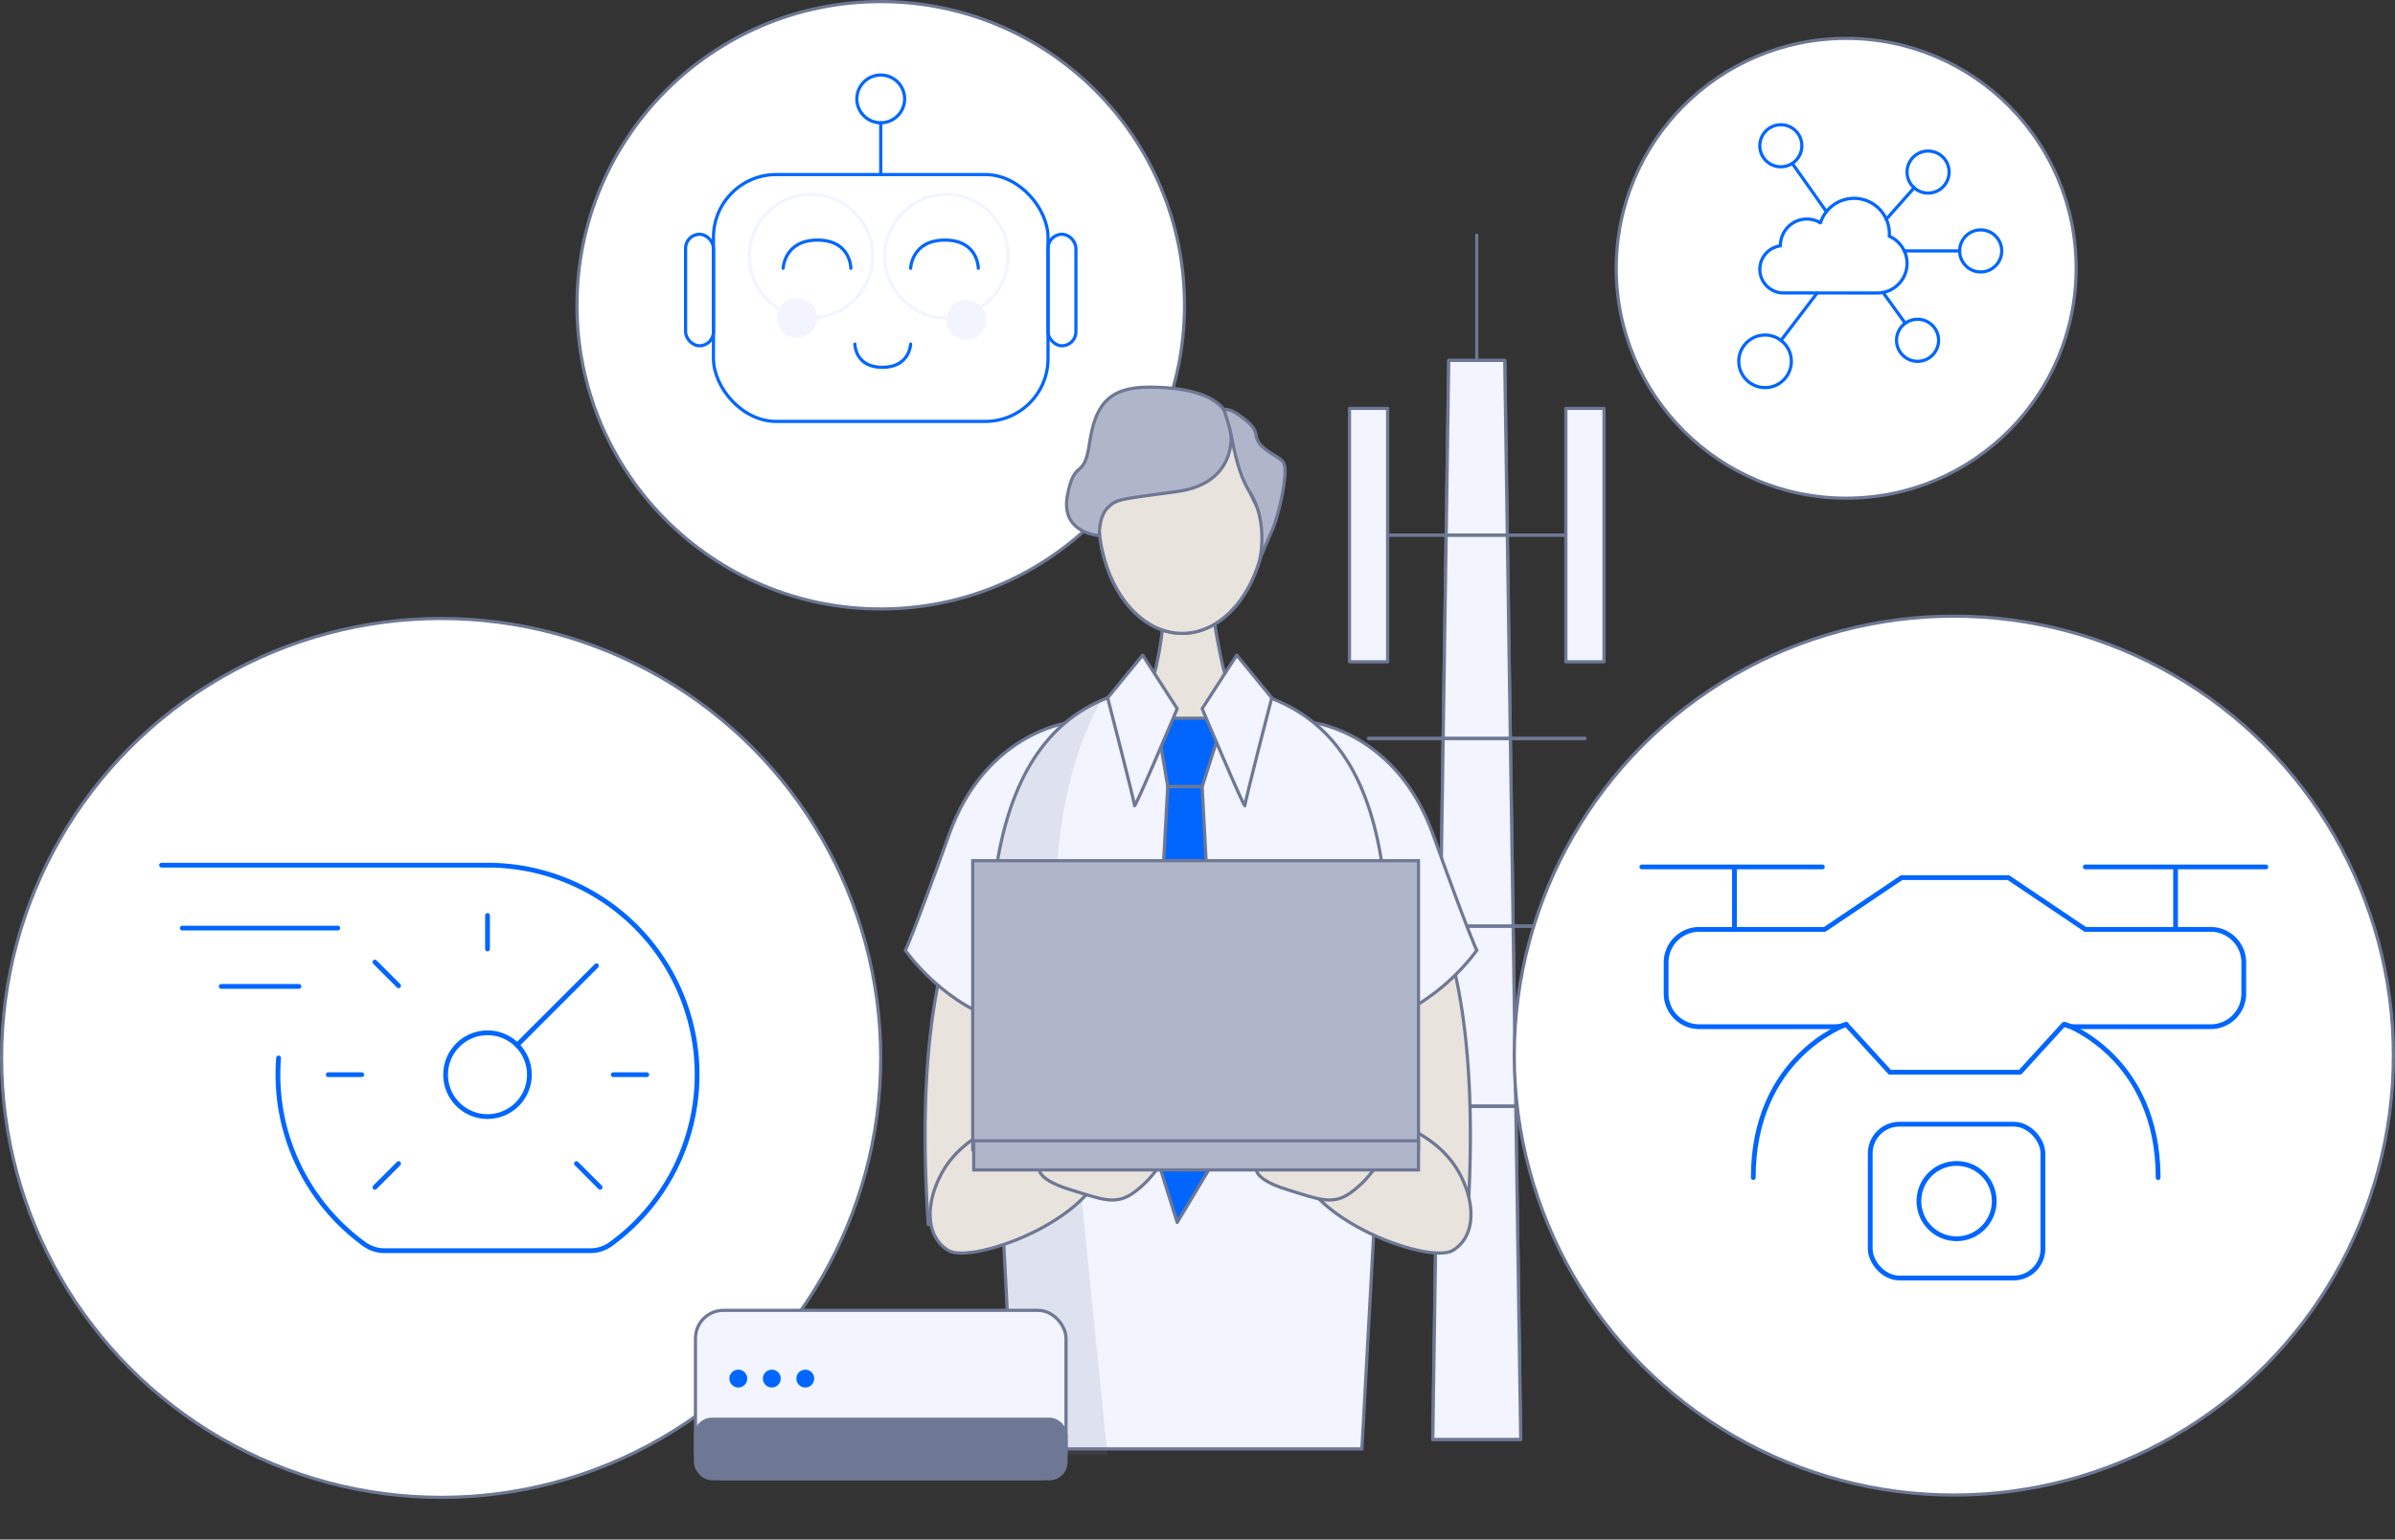 <?xml version="1.0" encoding="UTF-8"?> <svg xmlns="http://www.w3.org/2000/svg" width="376.14" height="241.868" viewBox="0 0 376.14 241.868"><rect x="0" y="0" width="376.14" height="241.868" fill="#333333" stroke="none"/><g id="Grupo_3226" data-name="Grupo 3226" transform="translate(-4814.201 -339.459)"><g id="Grupo_3215" data-name="Grupo 3215" transform="translate(5026.139 376.386)"><g id="Grupo_3214" data-name="Grupo 3214"><g id="Grupo_3213" data-name="Grupo 3213" transform="translate(2.997)"><path id="Trazado_8137" data-name="Trazado 8137" d="M5112.13,413.733h8.79l2.511,169.519h-13.812Z" transform="translate(-5099.533 -394.041)" fill="#f2f4ff" stroke="#6e7894" stroke-linecap="round" stroke-linejoin="round" stroke-width="0.5"></path><path id="Trazado_8138" data-name="Trazado 8138" d="M5112.13,413.733h8.79l2.511,169.519h-13.812Z" transform="translate(-5099.533 -394.041)" fill="#f2f4ff" stroke="#6e7894" stroke-linecap="round" stroke-linejoin="round" stroke-width="0.5"></path><line id="Línea_1010" data-name="Línea 1010" y1="19.693" transform="translate(16.992)" fill="#f2f4ff" stroke="#6e7894" stroke-linecap="round" stroke-linejoin="round" stroke-width="0.5"></line><line id="Línea_1011" data-name="Línea 1011" x2="33.985" transform="translate(0 136.859)" fill="#f2f4ff" stroke="#6e7894" stroke-linecap="round" stroke-linejoin="round" stroke-width="0.5"></line><line id="Línea_1012" data-name="Línea 1012" x2="33.985" transform="translate(0 136.859)" fill="#f2f4ff" stroke="#6e7894" stroke-linecap="round" stroke-linejoin="round" stroke-width="0.5"></line><line id="Línea_1013" data-name="Línea 1013" x2="33.985" transform="translate(0 108.57)" fill="#f2f4ff" stroke="#6e7894" stroke-linecap="round" stroke-linejoin="round" stroke-width="0.5"></line><line id="Línea_1014" data-name="Línea 1014" x2="33.985" transform="translate(0 108.57)" fill="#f2f4ff" stroke="#6e7894" stroke-linecap="round" stroke-linejoin="round" stroke-width="0.5"></line><line id="Línea_1015" data-name="Línea 1015" x2="33.985" transform="translate(0 79.085)" fill="#f2f4ff" stroke="#6e7894" stroke-linecap="round" stroke-linejoin="round" stroke-width="0.5"></line><line id="Línea_1016" data-name="Línea 1016" x2="33.985" transform="translate(0 79.085)" fill="#f2f4ff" stroke="#6e7894" stroke-linecap="round" stroke-linejoin="round" stroke-width="0.5"></line><line id="Línea_1017" data-name="Línea 1017" x2="33.985" transform="translate(0 47.134)" fill="#f2f4ff" stroke="#6e7894" stroke-linecap="round" stroke-linejoin="round" stroke-width="0.5"></line><line id="Línea_1018" data-name="Línea 1018" x2="33.985" transform="translate(0 47.134)" fill="#f2f4ff" stroke="#6e7894" stroke-linecap="round" stroke-linejoin="round" stroke-width="0.5"></line></g><rect id="Rectángulo_3088" data-name="Rectángulo 3088" width="5.993" height="39.805" transform="translate(33.985 27.232)" fill="#f2f4ff" stroke="#6e7894" stroke-linecap="round" stroke-linejoin="round" stroke-width="0.5"></rect><rect id="Rectángulo_3089" data-name="Rectángulo 3089" width="5.993" height="39.805" transform="translate(0 27.232)" fill="#f2f4ff" stroke="#6e7894" stroke-linecap="round" stroke-linejoin="round" stroke-width="0.5"></rect></g></g><circle id="Elipse_484" data-name="Elipse 484" cx="47.709" cy="47.709" r="47.709" transform="translate(4904.815 339.709)" fill="#fff" stroke="#6e7894" stroke-linecap="round" stroke-linejoin="round" stroke-width="0.5"></circle><circle id="Elipse_485" data-name="Elipse 485" cx="36.117" cy="36.117" r="36.117" transform="translate(5068.032 345.489)" fill="#fff" stroke="#6e7894" stroke-linecap="round" stroke-linejoin="round" stroke-width="0.5"></circle><g id="Grupo_3218" data-name="Grupo 3218" transform="translate(4956.389 400.28)"><path id="Trazado_8139" data-name="Trazado 8139" d="M5099.92,573.545a151.982,151.982,0,0,0-3.953-23.622l5.119-33.214s13.944,8.31,10.691,57.356Z" transform="translate(-5023.531 -442.495)" fill="#e8e3dd" stroke="#6e7894" stroke-linecap="round" stroke-linejoin="round" stroke-width="0.5"></path><path id="Trazado_8140" data-name="Trazado 8140" d="M5085.277,488.517s12.879,1.639,18.562,17.49,6.879,18.246,6.879,18.246-6.188,8.973-16.1,11.365S5085.277,488.517,5085.277,488.517Z" transform="translate(-5020.98 -435.771)" fill="#f2f4ff" stroke="#6e7894" stroke-miterlimit="10" stroke-width="0.5"></path><path id="Trazado_8141" data-name="Trazado 8141" d="M5017.267,573.545a151.982,151.982,0,0,1,3.953-23.622l-5.119-33.214s-13.944,8.31-10.691,57.356Z" transform="translate(-5001.816 -442.495)" fill="#e8e3dd" stroke="#6e7894" stroke-linecap="round" stroke-linejoin="round" stroke-width="0.5"></path><path id="Trazado_8142" data-name="Trazado 8142" d="M5026.286,488.517s-12.88,1.639-18.562,17.49-6.879,18.246-6.879,18.246,6.189,8.973,16.1,11.365S5026.286,488.517,5026.286,488.517Z" transform="translate(-5000.844 -435.771)" fill="#f2f4ff" stroke="#6e7894" stroke-miterlimit="10" stroke-width="0.5"></path><path id="Trazado_8143" data-name="Trazado 8143" d="M5060.653,473.281a85.119,85.119,0,0,1-1.846-11.18h-7.563s.557,3.833-1.041,11.18-7.674,5.533-7.674,5.533.032,9.916,12.9,10.12c13.03.206,12.9-10.12,12.9-10.12S5062.25,480.629,5060.653,473.281Z" transform="translate(-5010.786 -429.471)" fill="#e8e3dd" stroke="#6e7894" stroke-miterlimit="10" stroke-width="0.5"></path><path id="Trazado_8144" data-name="Trazado 8144" d="M5062.312,483.344a14.047,14.047,0,0,1-25.534,0c-10.486,4.056-19.584,15.55-18.368,46.554l3.741,71.435h54.558l3.98-72.632C5081.905,497.7,5072.8,487.4,5062.312,483.344Z" transform="translate(-5005.007 -434.537)" fill="#f2f4ff" stroke="#6e7894" stroke-miterlimit="10" stroke-width="0.5"></path><g id="Grupo_3216" data-name="Grupo 3216" transform="translate(30.311 1.388)"><ellipse id="Elipse_486" data-name="Elipse 486" cx="13.171" cy="18.645" rx="13.171" ry="18.645" fill="#b0b6ca" stroke="#6e7894" stroke-linecap="round" stroke-linejoin="round" stroke-width="0.5"></ellipse><path id="Trazado_8145" data-name="Trazado 8145" d="M5063.932,436.136a76.335,76.335,0,0,1-1.861-9.648l0,0c-.015.058-2.316,8.6-10.591,9.954a38.067,38.067,0,0,0-10.8,3.82c-.008.251-.027.5-.027.749,0,10.3,5.9,18.645,13.17,18.645,7.029,0,12.754-7.8,13.135-17.615A25.4,25.4,0,0,1,5063.932,436.136Z" transform="translate(-5040.648 -422.364)" fill="#e8e3dd" stroke="#6e7894" stroke-linecap="round" stroke-linejoin="round" stroke-width="0.5"></path></g><path id="Trazado_8146" data-name="Trazado 8146" d="M5028.668,522.145c-.68-17.481,2.343-29.636,7.017-38.1-10.3,4.316-18.461,15.529-17.276,46.017l3.415,72.4h14.925Z" transform="translate(-5005.006 -434.705)" fill="#6e7894" opacity="0.15"></path><path id="Trazado_8147" data-name="Trazado 8147" d="M5052.579,487.544h10.648L5059.8,498.3h-5.406Z" transform="translate(-5013.183 -435.539)" fill="#06f" stroke="#6e7894" stroke-linecap="round" stroke-linejoin="round" stroke-width="0.5"></path><path id="Trazado_8148" data-name="Trazado 8148" d="M5054.023,501.668l-2.979,54.212,4.469,14.257,6.969-11.629-3.053-56.84Z" transform="translate(-5012.817 -438.907)" fill="#06f" stroke="#6e7894" stroke-linecap="round" stroke-linejoin="round" stroke-width="0.5"></path><path id="Trazado_8149" data-name="Trazado 8149" d="M5048.062,474.54l5.43,8.412s-6.708,15.866-6.708,15.227-4.219-16.935-4.219-16.935Z" transform="translate(-5010.794 -432.437)" fill="#f2f4ff" stroke="#6e7894" stroke-linecap="round" stroke-linejoin="round" stroke-width="0.5"></path><path id="Trazado_8150" data-name="Trazado 8150" d="M5067.487,474.54l-5.43,8.412s6.708,15.866,6.708,15.227,4.218-16.935,4.218-16.935Z" transform="translate(-5015.443 -432.437)" fill="#f2f4ff" stroke="#6e7894" stroke-linecap="round" stroke-linejoin="round" stroke-width="0.5"></path><path id="Trazado_8151" data-name="Trazado 8151" d="M5055.176,657" transform="translate(-5013.802 -475.955)" fill="none" stroke="#6e7894" stroke-miterlimit="10" stroke-width="0.5"></path><path id="Trazado_8152" data-name="Trazado 8152" d="M5021.09,569.746s-9.105,1.482-13.168,8.565c-2.615,4.557-2.924,10.069.887,12.4s25.244-5.5,24.634-15.833C5033.026,567.819,5021.09,569.746,5021.09,569.746Z" transform="translate(-5002.062 -455.087)" fill="#e8e3dd" stroke="#6e7894" stroke-miterlimit="10" stroke-width="0.5"></path><path id="Trazado_8153" data-name="Trazado 8153" d="M5093.749,569.746s9.105,1.482,13.169,8.565c2.614,4.557,2.924,10.069-.887,12.4s-25.245-5.5-24.635-15.833C5081.812,567.819,5093.749,569.746,5093.749,569.746Z" transform="translate(-5020.053 -455.087)" fill="#e8e3dd" stroke="#6e7894" stroke-miterlimit="10" stroke-width="0.5"></path><path id="Trazado_8154" data-name="Trazado 8154" d="M5028.475,580.448s-.5,1.652,4.727,3.279,7.3,2.549,10.153.464,3.351-3.758,3.986-3.728S5028.475,580.448,5028.475,580.448Z" transform="translate(-5007.431 -457.697)" fill="#e8e3dd" stroke="#6e7894" stroke-miterlimit="10" stroke-width="0.5"></path><path id="Trazado_8155" data-name="Trazado 8155" d="M5073.244,580.448s-.5,1.652,4.726,3.279,7.3,2.549,10.153.464,3.351-3.758,3.985-3.728S5073.244,580.448,5073.244,580.448Z" transform="translate(-5018.108 -457.697)" fill="#e8e3dd" stroke="#6e7894" stroke-miterlimit="10" stroke-width="0.5"></path><g id="Grupo_3217" data-name="Grupo 3217" transform="translate(10.581 74.397)"><rect id="Rectángulo_3090" data-name="Rectángulo 3090" width="70.006" height="45.41" fill="#b0b6ca" stroke="#6e7894" stroke-miterlimit="10" stroke-width="0.5"></rect><rect id="Rectángulo_3091" data-name="Rectángulo 3091" width="69.851" height="4.578" transform="translate(0.154 43.999)" fill="#b0b6ca" stroke="#6e7894" stroke-miterlimit="10" stroke-width="0.5"></rect></g><path id="Trazado_8156" data-name="Trazado 8156" d="M5039.25,442.578s-6.14-.326-5.03-6.289,2.6-2.343,3.453-8.093,2.677-8.939,9.327-8.945c11.817-.009,12.375,4.757,12.375,4.757l.546,2.74s.872,7.624-8.452,8.9-9.522,1.151-10.955,2.594S5039.25,442.578,5039.25,442.578Z" transform="translate(-5008.772 -419.251)" fill="#b0b6ca" stroke="#6e7894" stroke-linecap="round" stroke-linejoin="round" stroke-width="0.5"></path><path id="Trazado_8157" data-name="Trazado 8157" d="M5066.563,423.91s.758-.564,3.459,1.658.482,2.568,3.148,4.6,3.5,1.065,2.7,6.176a35.1,35.1,0,0,1-1.553,6.027l-2.082,4.852s1.292-5.962-1.685-10.5c-2.05-3.125-2.768-8.805-3.1-9.93S5066.563,423.91,5066.563,423.91Z" transform="translate(-5016.518 -420.347)" fill="#b0b6ca" stroke="#6e7894" stroke-linecap="round" stroke-linejoin="round" stroke-width="0.5"></path></g><circle id="Elipse_487" data-name="Elipse 487" cx="69.036" cy="69.036" r="69.036" transform="translate(4814.451 436.622)" fill="#fff" stroke="#6e7894" stroke-linecap="round" stroke-linejoin="round" stroke-width="0.5"></circle><g id="Grupo_3220" data-name="Grupo 3220" transform="translate(4839.571 475.377)"><g id="Grupo_3219" data-name="Grupo 3219" transform="translate(18.278 0)"><circle id="Elipse_488" data-name="Elipse 488" cx="6.583" cy="6.583" r="6.583" transform="translate(26.333 26.332)" fill="none" stroke="#06f" stroke-linecap="round" stroke-linejoin="round" stroke-width="0.75"></circle><line id="Línea_1019" data-name="Línea 1019" x1="12.461" y2="12.461" transform="translate(37.57 15.799)" fill="none" stroke="#06f" stroke-linecap="round" stroke-linejoin="round" stroke-width="0.75"></line><line id="Línea_1020" data-name="Línea 1020" x1="5.266" transform="translate(52.665 32.915)" fill="none" stroke="#06f" stroke-linecap="round" stroke-linejoin="round" stroke-width="0.75"></line><line id="Línea_1021" data-name="Línea 1021" x1="5.266" transform="translate(7.9 32.915)" fill="none" stroke="#06f" stroke-linecap="round" stroke-linejoin="round" stroke-width="0.75"></line><line id="Línea_1022" data-name="Línea 1022" x1="3.724" y1="3.724" transform="translate(46.88 46.88)" fill="none" stroke="#06f" stroke-linecap="round" stroke-linejoin="round" stroke-width="0.75"></line><line id="Línea_1023" data-name="Línea 1023" x1="3.724" y1="3.724" transform="translate(15.227 15.226)" fill="none" stroke="#06f" stroke-linecap="round" stroke-linejoin="round" stroke-width="0.75"></line><line id="Línea_1024" data-name="Línea 1024" y1="3.724" x2="3.724" transform="translate(15.227 46.88)" fill="none" stroke="#06f" stroke-linecap="round" stroke-linejoin="round" stroke-width="0.75"></line><line id="Línea_1025" data-name="Línea 1025" y2="5.266" transform="translate(32.916 7.899)" fill="none" stroke="#06f" stroke-linecap="round" stroke-linejoin="round" stroke-width="0.75"></line><path id="Trazado_8158" data-name="Trazado 8158" d="M4871.546,548.158q-.1,1.3-.1,2.625a32.858,32.858,0,0,0,13.522,26.586,5.4,5.4,0,0,0,3.181,1.062h32.426a5.4,5.4,0,0,0,3.181-1.062,32.909,32.909,0,0,0-19.394-59.5" transform="translate(-4871.442 -517.868)" fill="none" stroke="#06f" stroke-linecap="round" stroke-linejoin="round" stroke-width="0.75"></path></g><line id="Línea_1026" data-name="Línea 1026" x1="51.194" transform="translate(0)" fill="none" stroke="#06f" stroke-linecap="round" stroke-linejoin="round" stroke-width="0.75"></line><line id="Línea_1027" data-name="Línea 1027" x2="24.423" transform="translate(3.261 9.885)" fill="none" stroke="#06f" stroke-linecap="round" stroke-linejoin="round" stroke-width="0.75"></line><line id="Línea_1028" data-name="Línea 1028" x2="12.212" transform="translate(9.367 19.043)" fill="none" stroke="#06f" stroke-linecap="round" stroke-linejoin="round" stroke-width="0.75"></line></g><g id="Grupo_3222" data-name="Grupo 3222" transform="translate(5052.018 436.257)"><circle id="Elipse_489" data-name="Elipse 489" cx="69.036" cy="69.036" r="69.036" transform="translate(0)" fill="#fff" stroke="#6e7894" stroke-linecap="round" stroke-linejoin="round" stroke-width="0.5"></circle><g id="Grupo_3221" data-name="Grupo 3221" transform="translate(20.036 39.395)"><path id="Trazado_8159" data-name="Trazado 8159" d="M5243.3,528.571h-19.724l-12.081-8.136h-16.765l-12.08,8.136h-19.724a5.193,5.193,0,0,0-5.177,5.177v4.931a5.193,5.193,0,0,0,5.177,5.177h21.2a5.127,5.127,0,0,0,1.894-.366l6.858,7.515h20.462l6.858-7.515a5.128,5.128,0,0,0,1.895.366h21.2a5.193,5.193,0,0,0,5.177-5.177v-4.931A5.193,5.193,0,0,0,5243.3,528.571Z" transform="translate(-5153.932 -518.755)" fill="none" stroke="#06f" stroke-linecap="round" stroke-linejoin="round" stroke-width="0.75"></path><line id="Línea_1029" data-name="Línea 1029" y2="9.369" transform="translate(14.546 0.478)" fill="none" stroke="#06f" stroke-linecap="round" stroke-linejoin="round" stroke-width="0.75"></line><line id="Línea_1030" data-name="Línea 1030" y2="9.369" transform="translate(83.825 0.478)" fill="none" stroke="#06f" stroke-linecap="round" stroke-linejoin="round" stroke-width="0.75"></line><line id="Línea_1031" data-name="Línea 1031" x2="28.352" fill="none" stroke="#06f" stroke-linecap="round" stroke-linejoin="round" stroke-width="0.75"></line><line id="Línea_1032" data-name="Línea 1032" x2="28.352" transform="translate(69.649)" fill="none" stroke="#06f" stroke-linecap="round" stroke-linejoin="round" stroke-width="0.75"></line><rect id="Rectángulo_3092" data-name="Rectángulo 3092" width="27.12" height="24.161" rx="4.584" transform="translate(35.872 40.418)" fill="none" stroke="#06f" stroke-linecap="round" stroke-linejoin="round" stroke-width="0.75"></rect><circle id="Elipse_490" data-name="Elipse 490" cx="5.917" cy="5.917" r="5.917" transform="translate(43.515 46.581)" fill="none" stroke="#06f" stroke-linecap="round" stroke-linejoin="round" stroke-width="0.75"></circle><path id="Trazado_8160" data-name="Trazado 8160" d="M5190.312,550.712s-14.59,5.081-14.59,24.065" transform="translate(-5158.217 -525.976)" fill="none" stroke="#06f" stroke-linecap="round" stroke-linejoin="round" stroke-width="0.75"></path><path id="Trazado_8161" data-name="Trazado 8161" d="M5240.056,550.712s14.591,5.081,14.591,24.065" transform="translate(-5173.561 -525.976)" fill="none" stroke="#06f" stroke-linecap="round" stroke-linejoin="round" stroke-width="0.75"></path></g></g><g id="Grupo_3223" data-name="Grupo 3223" transform="translate(4923.427 545.313)"><rect id="Rectángulo_3093" data-name="Rectángulo 3093" width="58.194" height="26.452" rx="4.392" fill="#f2f4ff" stroke="#6e7894" stroke-linecap="round" stroke-linejoin="round" stroke-width="0.5"></rect><rect id="Rectángulo_3094" data-name="Rectángulo 3094" width="58.194" height="9.345" rx="2.61" transform="translate(0 17.106)" fill="#6e7894" stroke="#6e7894" stroke-linecap="round" stroke-linejoin="round" stroke-width="0.5"></rect><circle id="Elipse_491" data-name="Elipse 491" cx="1.402" cy="1.402" r="1.402" transform="translate(5.325 9.317)" fill="#06f"></circle><circle id="Elipse_492" data-name="Elipse 492" cx="1.402" cy="1.402" r="1.402" transform="translate(10.584 9.317)" fill="#06f"></circle><circle id="Elipse_493" data-name="Elipse 493" cx="1.402" cy="1.402" r="1.402" transform="translate(15.843 9.317)" fill="#06f"></circle></g><g id="Grupo_3224" data-name="Grupo 3224" transform="translate(4921.874 351.243)"><rect id="Rectángulo_3095" data-name="Rectángulo 3095" width="52.543" height="38.782" rx="9.857" transform="translate(4.379 15.638)" fill="none" stroke="#06f" stroke-linecap="round" stroke-linejoin="round" stroke-width="0.5"></rect><rect id="Rectángulo_3096" data-name="Rectángulo 3096" width="4.379" height="17.514" rx="2.189" transform="translate(0 25.021)" fill="none" stroke="#06f" stroke-linecap="round" stroke-linejoin="round" stroke-width="0.5"></rect><rect id="Rectángulo_3097" data-name="Rectángulo 3097" width="4.379" height="17.514" rx="2.189" transform="translate(56.922 25.021)" fill="none" stroke="#06f" stroke-linecap="round" stroke-linejoin="round" stroke-width="0.5"></rect><path id="Trazado_8162" data-name="Trazado 8162" d="M4975.644,393.341s.145-4.43,5.388-4.43,5.245,4.43,5.245,4.43" transform="translate(-4960.318 -362.978)" fill="none" stroke="#06f" stroke-linecap="round" stroke-linejoin="round" stroke-width="0.5"></path><path id="Trazado_8163" data-name="Trazado 8163" d="M5001.93,393.341s.144-4.43,5.388-4.43,5.245,4.43,5.245,4.43" transform="translate(-4966.588 -362.978)" fill="none" stroke="#06f" stroke-linecap="round" stroke-linejoin="round" stroke-width="0.5"></path><path id="Trazado_8164" data-name="Trazado 8164" d="M4999.187,410.371s-.119,3.648-4.437,3.648-4.319-3.648-4.319-3.648" transform="translate(-4963.845 -368.096)" fill="none" stroke="#06f" stroke-linecap="round" stroke-linejoin="round" stroke-width="0.5"></path><circle id="Elipse_494" data-name="Elipse 494" cx="3.128" cy="3.128" r="3.128" transform="translate(14.387 35.029)" fill="#f2f4ff"></circle><circle id="Elipse_495" data-name="Elipse 495" cx="3.128" cy="3.128" r="3.128" transform="translate(40.971 35.342)" fill="#f2f4ff"></circle><circle id="Elipse_496" data-name="Elipse 496" cx="3.753" cy="3.753" r="3.753" transform="translate(26.897)" fill="none" stroke="#06f" stroke-linecap="round" stroke-linejoin="round" stroke-width="0.5"></circle><line id="Línea_1033" data-name="Línea 1033" y2="8.132" transform="translate(30.65 7.506)" fill="none" stroke="#06f" stroke-linecap="round" stroke-linejoin="round" stroke-width="0.5"></line><circle id="Elipse_497" data-name="Elipse 497" cx="9.696" cy="9.696" r="9.696" transform="translate(10.008 18.766)" fill="none" stroke="#f2f4ff" stroke-linecap="round" stroke-miterlimit="10" stroke-width="0.5"></circle><circle id="Elipse_498" data-name="Elipse 498" cx="9.696" cy="9.696" r="9.696" transform="translate(31.276 18.766)" fill="none" stroke="#f2f4ff" stroke-linecap="round" stroke-miterlimit="10" stroke-width="0.5"></circle></g><g id="Grupo_3225" data-name="Grupo 3225" transform="translate(5087.277 359.055)"><circle id="Elipse_499" data-name="Elipse 499" cx="3.304" cy="3.304" r="3.304" transform="translate(24.778 30.56)" fill="none" stroke="#06f" stroke-linecap="round" stroke-linejoin="round" stroke-width="0.5"></circle><circle id="Elipse_500" data-name="Elipse 500" cx="3.304" cy="3.304" r="3.304" transform="translate(3.304)" fill="none" stroke="#06f" stroke-linecap="round" stroke-linejoin="round" stroke-width="0.5"></circle><circle id="Elipse_501" data-name="Elipse 501" cx="3.304" cy="3.304" r="3.304" transform="translate(34.69 16.519)" fill="none" stroke="#06f" stroke-linecap="round" stroke-linejoin="round" stroke-width="0.5"></circle><circle id="Elipse_502" data-name="Elipse 502" cx="3.304" cy="3.304" r="3.304" transform="translate(26.43 4.13)" fill="none" stroke="#06f" stroke-linecap="round" stroke-linejoin="round" stroke-width="0.5"></circle><circle id="Elipse_503" data-name="Elipse 503" cx="4.13" cy="4.13" r="4.13" transform="translate(0 33.038)" fill="none" stroke="#06f" stroke-linecap="round" stroke-linejoin="round" stroke-width="0.5"></circle><path id="Trazado_8165" data-name="Trazado 8165" d="M5195.565,395.167a4.649,4.649,0,0,0,1.832-8.912c.008-.126.019-.252.019-.38a5.546,5.546,0,0,0-10.826-1.726,4.116,4.116,0,0,0-2.125-.6,4.173,4.173,0,0,0-4.164,4.181c0,.011,0,.021,0,.032a3.716,3.716,0,0,0,.461,7.4Z" transform="translate(-5173.761 -368.736)" fill="none" stroke="#06f" stroke-linecap="round" stroke-linejoin="round" stroke-width="0.5"></path><line id="Línea_1034" data-name="Línea 1034" x2="5.374" y2="7.601" transform="translate(8.405 6.07)" fill="none" stroke="#06f" stroke-linecap="round" stroke-linejoin="round" stroke-width="0.5"></line><line id="Línea_1035" data-name="Línea 1035" y1="4.955" x2="4.389" transform="translate(23.163 9.897)" fill="none" stroke="#06f" stroke-linecap="round" stroke-linejoin="round" stroke-width="0.5"></line><line id="Línea_1036" data-name="Línea 1036" x2="3.498" y2="4.844" transform="translate(22.655 26.349)" fill="none" stroke="#06f" stroke-linecap="round" stroke-linejoin="round" stroke-width="0.5"></line><line id="Línea_1037" data-name="Línea 1037" x1="5.688" y2="7.465" transform="translate(6.623 26.43)" fill="none" stroke="#06f" stroke-linecap="round" stroke-linejoin="round" stroke-width="0.5"></line><line id="Línea_1038" data-name="Línea 1038" x1="8.695" transform="translate(25.995 19.823)" fill="none" stroke="#06f" stroke-linecap="round" stroke-linejoin="round" stroke-width="0.5"></line></g></g></svg> 